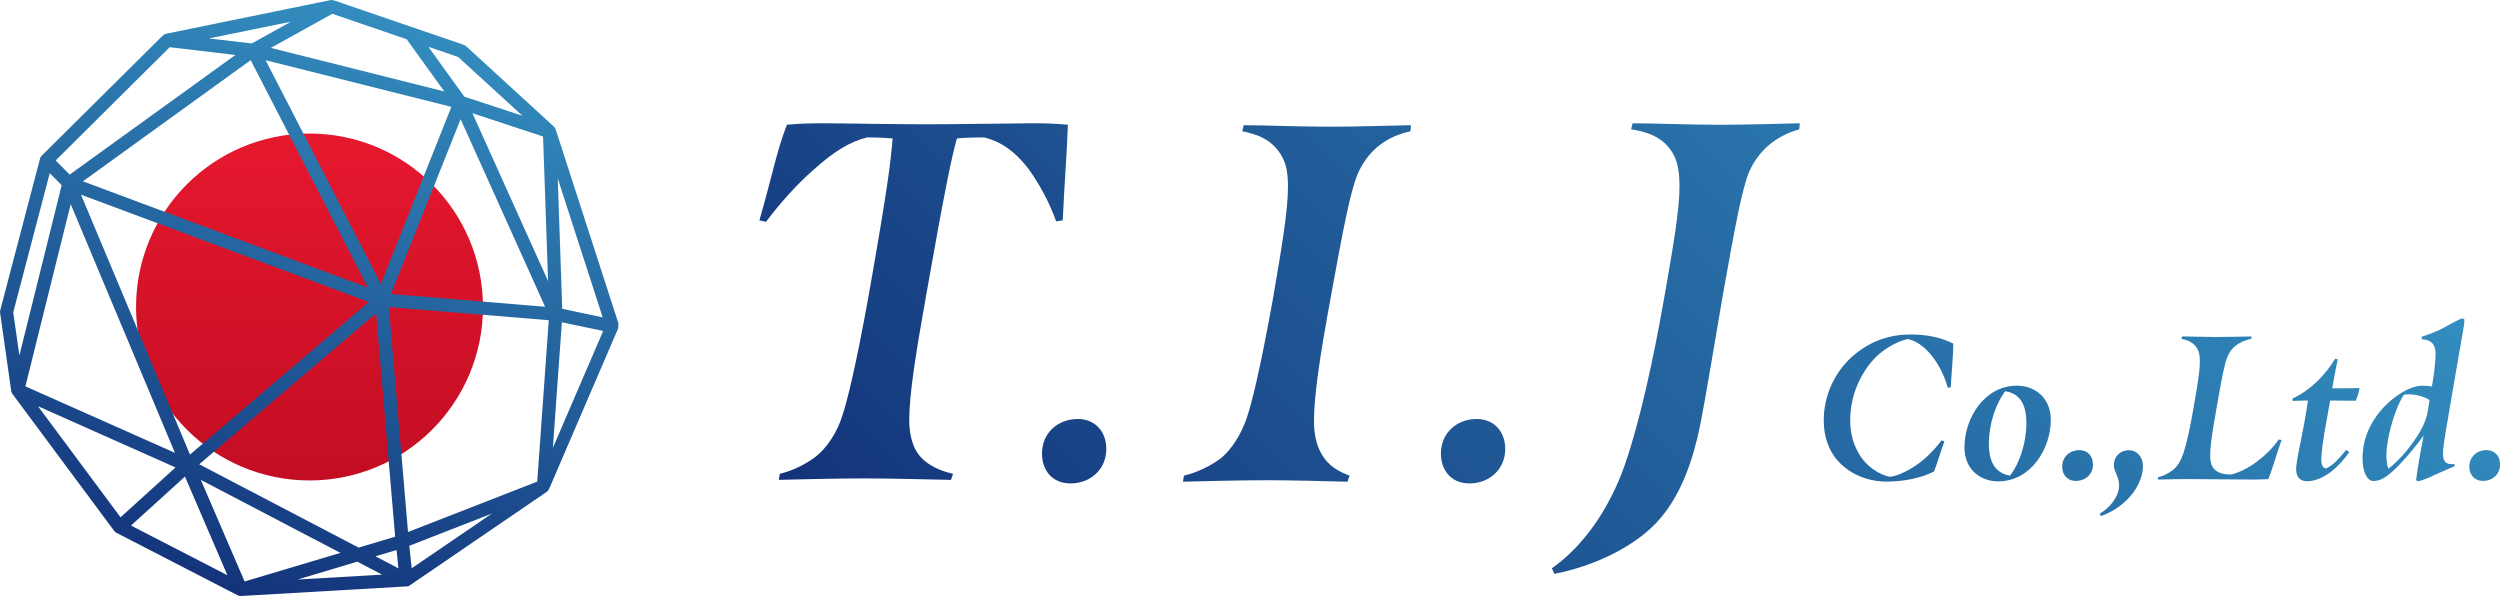 <?xml version="1.0" encoding="UTF-8"?>
<svg id="_レイヤー_2" data-name="レイヤー 2" xmlns="http://www.w3.org/2000/svg" xmlns:xlink="http://www.w3.org/1999/xlink" viewBox="0 0 219.22 52.28">
  <defs>
    <style>
      .cls-1 {
        fill: url(#_新規グラデーションスウォッチ_8);
      }

      .cls-2 {
        fill: url(#_新規グラデーションスウォッチ_9);
      }

      .cls-3 {
        fill: url(#_名称未設定グラデーション_18);
      }
    </style>
    <linearGradient id="_新規グラデーションスウォッチ_9" data-name="新規グラデーションスウォッチ 9" x1="3449.74" y1="3487.84" x2="3480.15" y2="3487.84" gradientTransform="translate(3514.98 -3438.03) rotate(90)" gradientUnits="userSpaceOnUse">
      <stop offset="0" stop-color="#e6182e"/>
      <stop offset="1" stop-color="#c30d23"/>
    </linearGradient>
    <linearGradient id="_新規グラデーションスウォッチ_8" data-name="新規グラデーションスウォッチ 8" x1="178.27" y1="1030.82" x2="178.27" y2="978.34" gradientTransform="translate(133.33 -987.98) rotate(16.03)" gradientUnits="userSpaceOnUse">
      <stop offset="0" stop-color="#13337a"/>
      <stop offset="1" stop-color="#338dbe"/>
    </linearGradient>
    <linearGradient id="_名称未設定グラデーション_18" data-name="名称未設定グラデーション 18" x1="98.24" y1="72.01" x2="179.18" y2="-8.93" gradientUnits="userSpaceOnUse">
      <stop offset="0" stop-color="#13337a"/>
      <stop offset="1" stop-color="#328dbe"/>
    </linearGradient>
  </defs>
  <g id="_レイヤー_2-2" data-name="レイヤー 2">
    <g>
      <g>
        <circle class="cls-2" cx="27.14" cy="26.92" r="15.21"/>
        <path class="cls-1" d="M54.25,28.42l-5.52-17.06h0c-.03-.09-.08-.18-.15-.25l-7.71-7.06c-.06-.05-.13-.09-.2-.12L29.27.03c-.09-.03-.2-.04-.3-.02l-14.41,2.95c-.11.02-.21.08-.29.16L3.66,13.65c-.07.07-.13.16-.15.26L.02,27.21c-.02.07-.02.15-.01.23l.97,6.82s0,0,0,0h0s0,.03,0,.03c.01.08.04.15.09.21,0,.01,0,.02.01.03l8.93,12.02h0c.05.07.12.13.2.17l10.63,5.48s.07.03.11.04c.07.02.13.03.2.02l14.5-.84s.04,0,.06,0c0,0,0,0,0,0h0s0,0,0,0c0,0,0,0,0,0t0,0h0s0,0,0,0c.08-.01.15-.04.21-.08h0s0,0,0,0h0s0,0,0,0c0,0,0,0,0,0,0,0,0,0,0,0,0,0,0,0,0,0l12.02-8.21c.09-.06.15-.15.2-.26h.01s6.04-14.04,6.04-14.04h-.02c.05-.13.08-.27.04-.41ZM49.3,27.08l-.39-11.43,3.94,12.18-3.54-.75ZM3.33,35.62l12.06,5.37-4.82,4.37-7.24-9.74ZM2.23,33.87l3.97-15.97,9.14,21.81-13.11-5.83ZM33.39,24.89L23.29,5.28l16.29,4.09-6.18,15.52ZM23.75,4.2l5.39-2.99,6.52,2.23,3.3,4.58-15.21-3.82ZM22.07,3.81l-3.75-.44,7.2-1.47-3.44,1.91ZM21.98,5.27l10.28,19.95L7.27,15.9l14.72-10.63ZM32.34,26.48l-15.68,13.38L7.1,17.07l25.23,9.41ZM32.98,27.46l1.67,19.6-3.2.96-13.98-7.31,15.52-13.25ZM40.39,10.45l7.41,16.45-13.52-1.12,6.11-15.33ZM41.43,9.93l6.19,2.04.44,12.68-6.63-14.71ZM45.81,10.15l-5.09-1.67-3.16-4.38,2.62.9,5.64,5.16ZM14.88,4.14l5.76.68L6.11,15.31l-1.23-1.24L14.88,4.14ZM4.37,15.19l1.04,1.05-3.71,14.93-.54-3.78,3.2-12.2ZM11.49,46.08l4.73-4.29,3.72,8.65-8.46-4.36ZM21.45,50.99l-3.84-8.91,12.24,6.4-8.41,2.51ZM26.05,50.83l5.28-1.58,2.18,1.14-7.46.43ZM32.92,48.78l1.85-.55.17,1.61-2.02-1.06ZM36.1,49.83l-.21-1.97,7.25-2.83-7.04,4.8ZM35.78,46.66l-1.68-19.74,14.02,1.16-1.01,14.15-11.33,4.42ZM48.48,39.27l.79-11.01,3.62.76-4.41,10.25Z"/>
      </g>
      <path class="cls-3" d="M161.1,40.35c-.77-.91-1.18-2.11-1.18-3.5,0-2.18.98-4.38,2.8-5.84,1.41-1.13,3.02-1.68,4.79-1.68,1.61,0,2.77.3,3.77.8,0,1.05-.13,2.21-.23,3.84l-.25.02c-.29-.98-.71-1.89-1.34-2.71-.68-.88-1.43-1.41-2.2-1.55-.98.23-2.29.96-3.14,1.98-1.16,1.38-1.88,3.21-1.88,5.14,0,1.25.32,2.18.79,2.98.61,1.05,1.73,1.79,2.68,1.98.61-.05,1.52-.48,2.27-.98.8-.54,1.57-1.29,2.27-2.21l.25.07c-.27.73-.63,1.95-.91,2.66-1.16.57-2.61.88-4.18.88-1.8,0-3.38-.79-4.3-1.88ZM172.26,39.21c0-2.54,1.75-5.39,4.59-5.39,1.57,0,2.98,1.04,2.98,3,0,2.5-1.73,5.39-4.61,5.39-1.57,0-2.96-1.04-2.96-3ZM177.69,37.1c0-1.66-.59-2.61-1.86-2.79-.84,1.11-1.43,2.88-1.43,4.61,0,1.57.55,2.57,1.86,2.79.84-1.11,1.43-2.86,1.43-4.61ZM180.83,40.92c0-.88.68-1.45,1.5-1.45.75,0,1.2.55,1.2,1.25,0,.88-.68,1.45-1.5,1.45-.77,0-1.2-.55-1.2-1.25ZM185.82,42.53c0-.73-.46-1.16-.46-1.73,0-.82.61-1.32,1.3-1.32.77,0,1.25.63,1.25,1.38s-.32,1.64-.89,2.39c-.64.86-1.7,1.63-2.79,2l-.11-.21c.75-.41,1.7-1.39,1.7-2.5ZM190.78,40.99c.43-.45.7-1.21.93-2.11.11-.41.34-1.46.46-2.13l.25-1.41c.29-1.66.48-2.84.48-3.66,0-.43-.05-.77-.18-1.02-.36-.71-1.02-.86-1.43-.95l.05-.21c.68,0,2.02.05,2.98.05s2.37-.04,3.11-.05l-.02.21c-1.21.27-1.75.82-2.07,1.52-.27.63-.5,1.86-.8,3.57l-.23,1.3c-.36,2.05-.5,3-.5,3.84,0,.66.14,1.02.46,1.29.36.29.79.38,1.37.38.68-.16,1.52-.57,2.23-1.11.73-.54,1.39-1.16,1.95-1.96l.25.04c-.43,1.18-.8,2.54-1.16,3.43-.23.02-.91.04-1.25.04-1.84,0-4.14-.04-5.59-.04-.95,0-2.23.02-2.86.04l.04-.21c.39-.07,1.09-.39,1.52-.84ZM201.34,41.28c0-.32.04-.7.13-1.18.12-.66.39-1.93.59-3.02.13-.66.25-1.45.32-1.96-.48,0-.96.02-1.34.04l-.02-.21c.75-.34,1.43-.82,2.04-1.39.68-.63,1.29-1.39,1.7-2.11l.23.05c-.14.68-.36,1.8-.48,2.55.86,0,1.97,0,2.39-.02-.05.36-.2.86-.34,1.11-.48,0-1.37-.02-2.23-.02l-.39,2.16c-.2,1.09-.39,2.38-.39,2.98,0,.5.12.75.39.82.61-.23,1.23-.93,1.79-1.63l.27.2c-.43.61-.96,1.23-1.59,1.71-.64.5-1.43.84-2.09.84-.62,0-.96-.39-.96-.93ZM207.16,40.32c0-.34.02-.75.11-1.25.32-1.84,1.57-3.48,3.11-4.5.62-.41,1.36-.75,2.07-.75.32,0,.61.04.8.07.18-1.02.32-2.11.32-2.89,0-.34-.09-.63-.2-.79-.18-.29-.57-.45-1-.45l-.02-.23c.43-.13,1.39-.48,1.93-.79.71-.38,1.47-.82,1.66-.82l.16.09c0,.25-.05.64-.13,1.07-.37,2.14-.71,4.04-1.41,8.18l-.11.64c-.16.95-.23,1.52-.23,1.91,0,.23.04.41.11.55.13.27.37.34.68.34.07,0,.12,0,.2-.02l.04.2c-.66.29-1.25.52-1.73.75-.39.21-1.23.55-1.52.57l-.14-.11c.16-1.34.52-3.04.66-3.91-.3.48-1.71,2.25-2.75,3.18-.5.46-1.05.82-1.64.82s-.96-.89-.96-1.88ZM211.11,39.42c.8-.98,1.59-2.21,1.77-3.32l.16-1.02c-.41-.27-1.11-.5-1.82-.5-.18,0-.34.02-.43.04-.5.71-1.16,2.52-1.41,4.05-.07.43-.12.88-.12,1.27,0,.57.07.93.18,1.16.39-.29,1.05-.91,1.68-1.68ZM216.53,40.92c0-.88.68-1.45,1.5-1.45.75,0,1.2.55,1.2,1.25,0,.88-.68,1.45-1.5,1.45-.77,0-1.2-.55-1.2-1.25ZM71.37,40.16c1.2-.85,2.09-2.41,2.49-3.7.4-1.2,1.16-4.14,2.32-10.6,1.69-9.58,1.92-11.63,2.09-13.72-.53-.04-1.2-.09-2.23-.09-1.47.36-2.9,1.2-4.77,2.9-1.38,1.2-2.9,2.9-4.1,4.5l-.58-.13c1.16-4.01,1.47-5.93,2.41-8.38.94-.09,1.78-.13,3.12-.13,1.74,0,6.28.09,9.09.09s7.89-.09,9.36-.09c1.25,0,2.18.04,3.07.13-.09,2.67-.31,5.17-.45,8.38l-.58.09c-.58-1.65-1.47-3.25-2.32-4.46-1.29-1.74-2.58-2.54-3.97-2.9-1.11,0-1.92.04-2.41.09-.4,1.38-1.02,4.23-2.67,13.59-1.02,5.7-1.51,9-1.51,11.09,0,1.02.18,1.78.45,2.41.49,1.11,1.65,1.92,3.39,2.32l-.18.53c-1.69-.04-5.57-.13-7.62-.13-2.36,0-6.01.09-7.48.13l.09-.53c1.25-.31,2.23-.85,2.98-1.38ZM91.37,39.77c0-1.83,1.42-3.03,3.14-3.03,1.57,0,2.5,1.16,2.5,2.62,0,1.83-1.42,3.03-3.14,3.03-1.61,0-2.5-1.16-2.5-2.62ZM106.84,40.34c1.2-.85,2.05-2.41,2.49-3.7.4-1.2,1.11-3.88,2.32-10.6.76-4.46,1.29-7.57,1.29-9.67,0-1.07-.13-1.87-.45-2.5-.89-1.78-2.54-2.14-3.56-2.36l.13-.53c1.69,0,5.03.13,7.44.13s5.3-.09,7.22-.13l-.04.53c-2.41.53-3.79,1.92-4.59,3.65-.67,1.56-1.29,4.81-2.36,10.69-1.07,5.79-1.51,9-1.51,11.09,0,.98.18,1.83.45,2.45.49,1.07,1.2,1.78,2.67,2.32l-.18.53c-1.6-.04-4.9-.13-6.95-.13-2.41,0-6.01.09-7.48.13l.09-.53c1.25-.31,2.27-.85,3.03-1.38ZM142.5,40.69c1.25-3.56,2.5-9.27,3.34-14.08l.27-1.51c.62-3.61,1.16-6.68,1.16-8.73,0-1.16-.13-2-.45-2.67-.85-1.78-2.63-2.18-3.79-2.36l.13-.53c1.69,0,5.21.13,7.62.13s5.12-.09,7.04-.13l-.04.53c-2.18.62-3.56,1.92-4.37,3.65-.67,1.56-1.29,5.03-2.32,10.78-.62,3.56-1.51,9.04-2,11.49-.58,2.85-1.56,5.88-3.43,8.11-2.18,2.63-6.1,4.32-9.36,4.95l-.22-.49c2.76-1.92,5.08-5.26,6.42-9.13ZM126.35,39.77c0-1.83,1.42-3.03,3.14-3.03,1.57,0,2.5,1.16,2.5,2.62,0,1.83-1.42,3.03-3.14,3.03-1.61,0-2.5-1.16-2.5-2.62Z"/>
    </g>
  </g>
</svg>